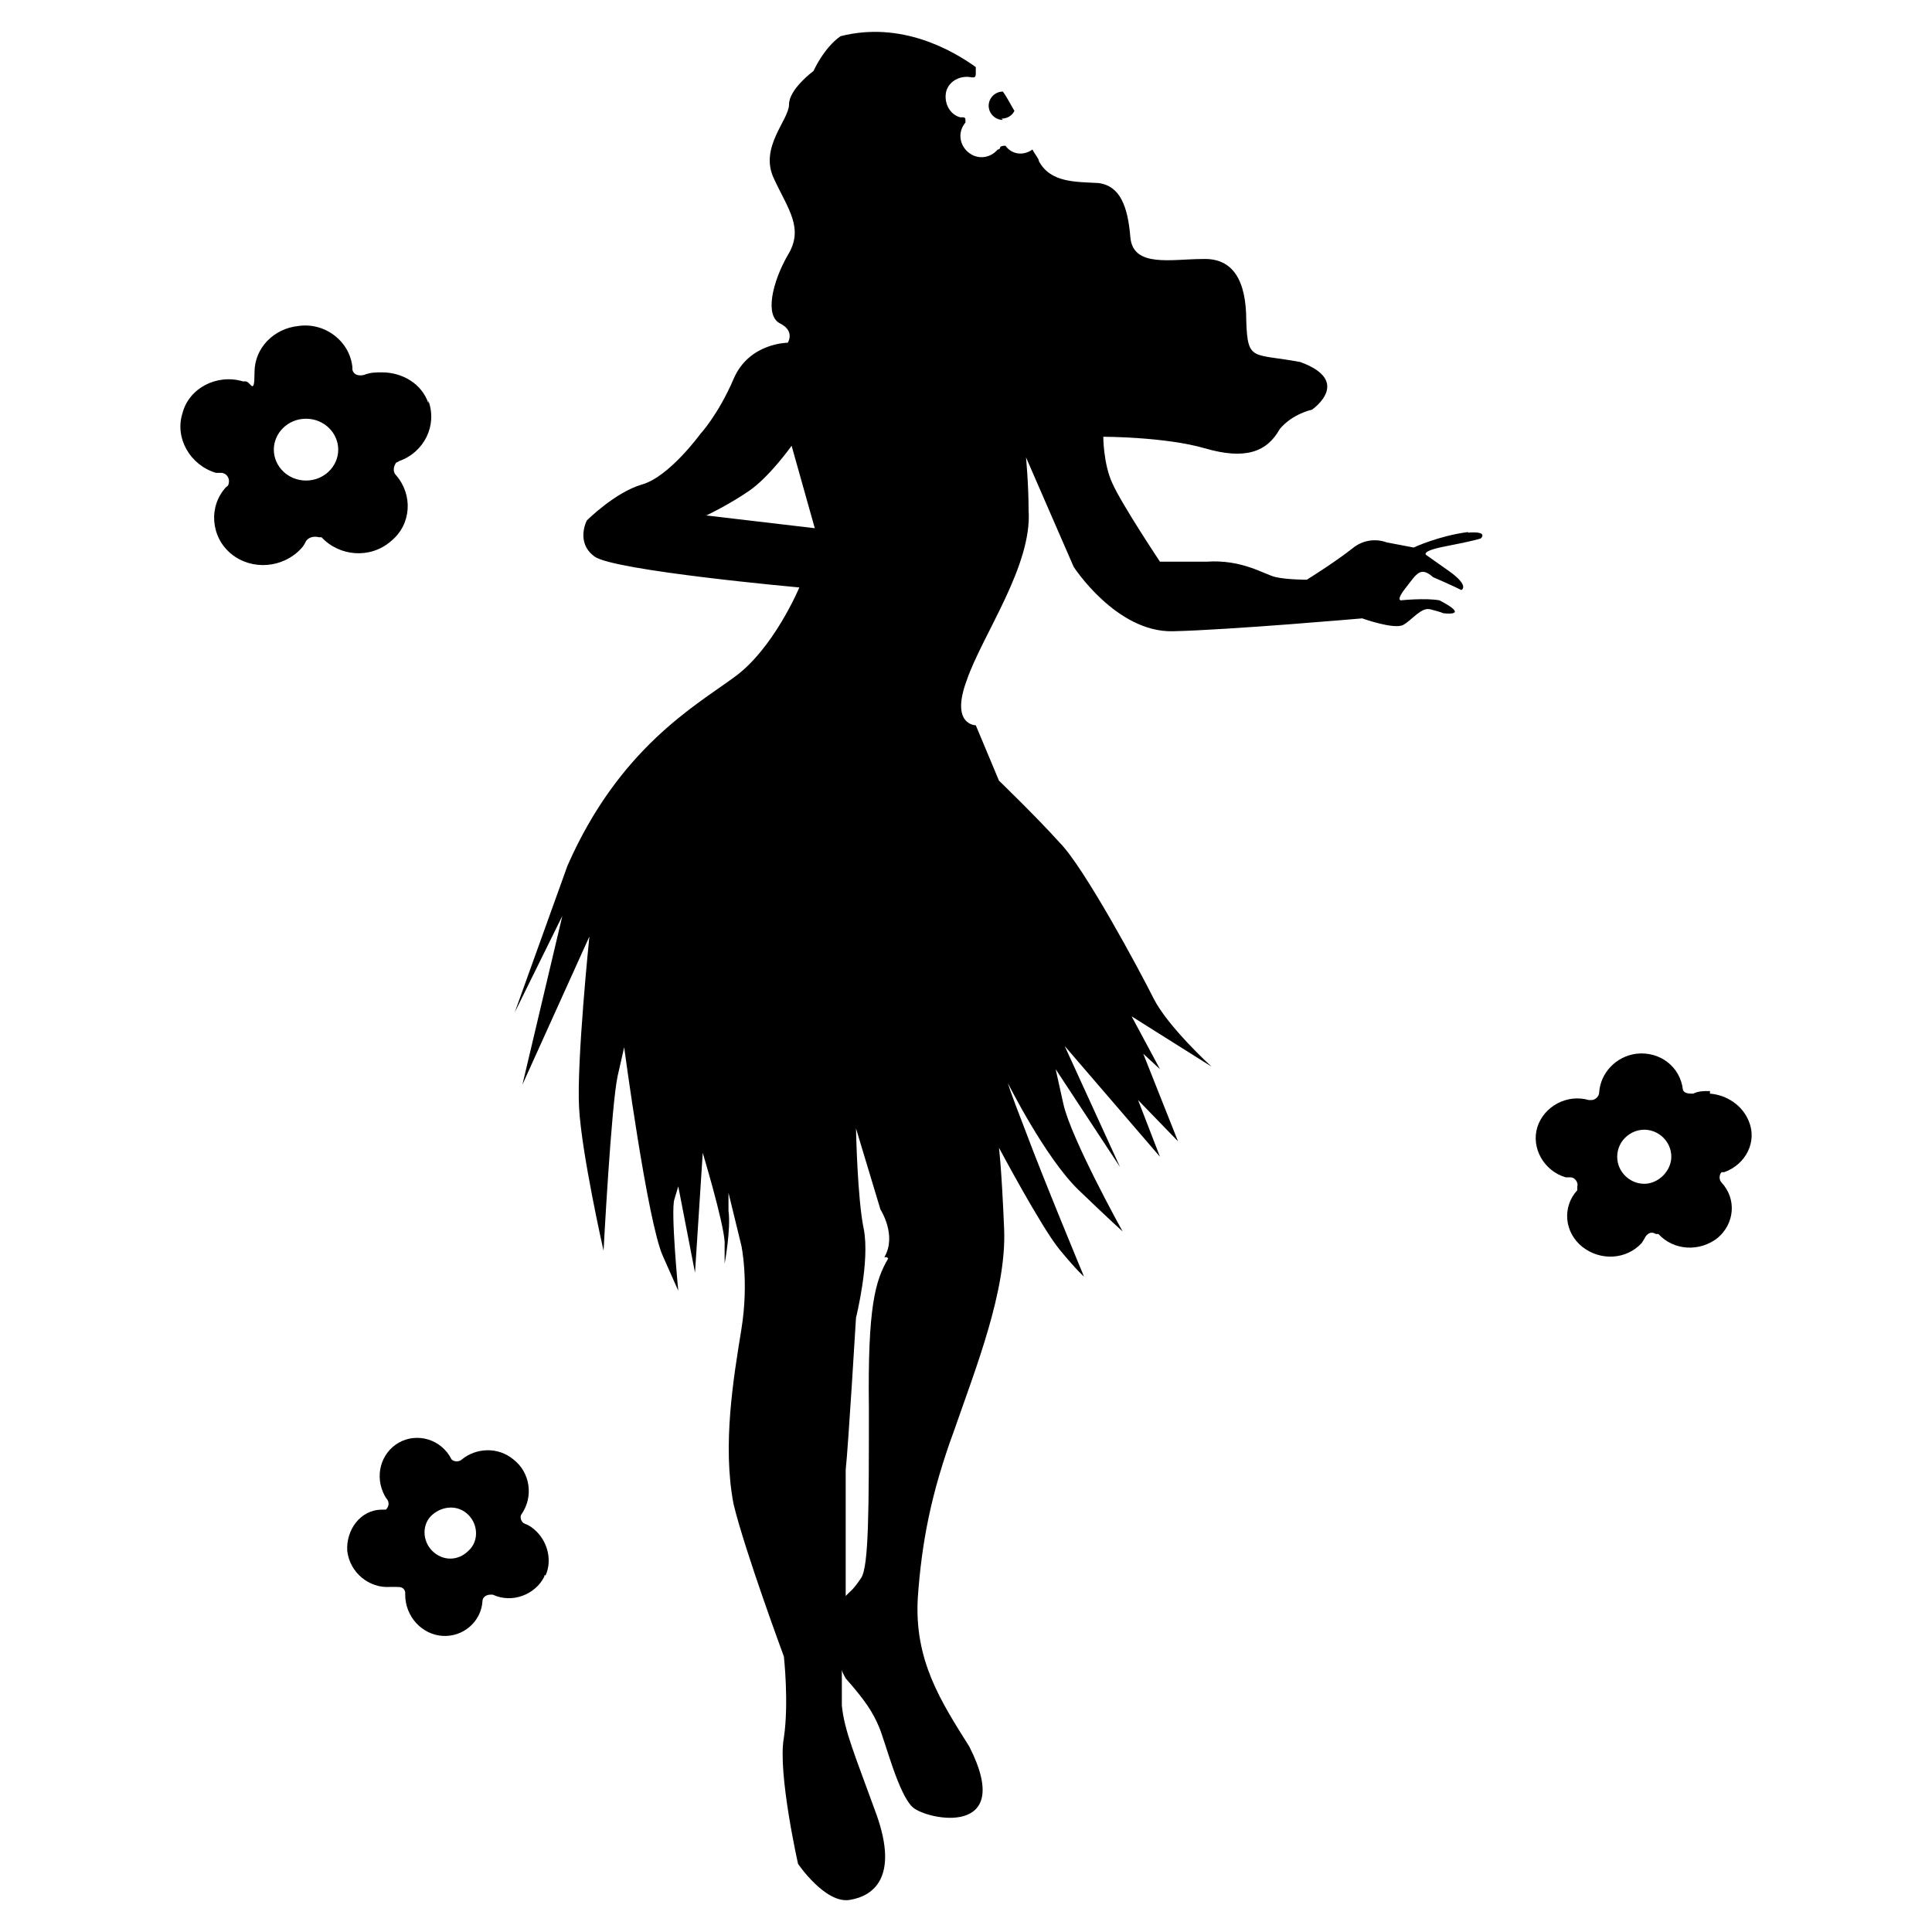 <svg xmlns="http://www.w3.org/2000/svg" id="Layer_1" data-name="Layer 1" viewBox="0 0 150 150"><defs><style> .cls-1 { fill: #000; stroke-width: 0px; } </style></defs><g><path class="cls-1" d="M77.76,9.21c.4,0,.8-.2,1-.6-.3-.5-.6-1.1-.9-1.5h0c-.6,0-1.1.5-1.1,1.1s.5,1.1,1.1,1.1h0l-.1-.1Z"></path><path class="cls-1" d="M113.96,41.31c-2.3.3-4.2,1.2-4.2,1.2l-2.1-.4s-1.4-.6-2.7.5c-1.4,1.1-3.5,2.4-3.5,2.4,0,0-1.5,0-2.4-.2s-2.6-1.4-5.4-1.2h-3.6s-3-4.5-3.7-6.1c-.7-1.5-.7-3.6-.7-3.6,0,0,4.8,0,7.9.9s4.8.3,5.8-1.5c1-1.2,2.5-1.5,2.5-1.5,0,0,3.2-2.2-.9-3.7-3.7-.7-4.1,0-4.2-3.2,0-3.1-1-4.9-3.4-4.8-2.4,0-5.4.7-5.6-1.7s-.8-4-2.5-4.2c-1.7-.1-3.7,0-4.6-1.7,0-.2-.3-.5-.5-.9-.7.5-1.6.4-2.1-.3h0s-.3,0-.4.1c0,0,0,.2-.2.2-.6.7-1.6.8-2.3.2-.7-.6-.8-1.6-.2-2.3h0c0-.3,0-.4-.2-.4h-.2c-.8-.2-1.3-1.1-1.1-2,.2-.8,1.1-1.3,2-1.1h0c.2,0,.3,0,.3-.3v-.5c-1.8-1.3-5.8-3.6-10.5-2.4-1.3.9-2.1,2.7-2.1,2.7,0,0-1.9,1.4-1.9,2.6s-2.3,3.3-1.2,5.7,2.4,3.9,1.1,6c-1.2,2.1-1.8,4.7-.6,5.3s.6,1.5.6,1.5c0,0-3,0-4.2,2.8s-2.6,4.3-2.6,4.3c0,0-2.4,3.3-4.5,3.9s-4.3,2.8-4.3,2.8c0,0-.9,1.7.6,2.8s15.9,2.4,15.9,2.4c0,0-2,4.8-5.1,7-3,2.2-8.9,5.5-12.9,14.6l-4.1,11.4,3.7-7.5-3.1,13.1,5.2-11.5s-1,9.7-.8,13.3,1.9,11.1,1.9,11.1c0,0,.6-11.4,1.1-13.6l.5-2.2s1.8,13.5,3,16.2l1.2,2.7s-.6-6.2-.3-7.1l.3-1,1.3,6.7.6-9.3s1.6,5.3,1.7,6.9v1.7s.5-2.7.3-4.1v-1.4l1,4.1s.6,2.8,0,6.5-1.5,9-.6,13.6c.9,3.7,3.9,11.8,3.9,11.8,0,0,.4,3.6,0,6.3-.5,2.7,1.1,9.8,1.1,9.8,0,0,2.1,3.1,4,2.8,1.9-.3,3.8-1.8,2.1-6.6-1.7-4.7-2.5-6.5-2.7-8.5v-2.8c0,.2.2.5.3.7,1.5,1.7,2.1,2.6,2.6,3.8s1.5,5.2,2.6,6.2,8,2.4,4.4-4.7c-2.2-3.5-4.3-6.7-4-11.6.3-4.2,1-8,2.8-12.9,1.7-4.9,4.1-10.9,3.9-15.7s-.4-6.3-.4-6.3c0,0,3.3,6.2,4.7,7.9,1.4,1.7,1.9,2.1,1.9,2.1,0,0-3.2-7.7-4.5-11.2-1.4-3.6-1.4-3.8-1.4-3.8,0,0,2.9,5.8,5.5,8.3,2.5,2.4,3.4,3.2,3.4,3.2,0,0-4-7.2-4.6-9.9l-.6-2.7,5,7.6-4.3-9.4,7.4,8.6-1.7-4.4,3.1,3.2-2.7-6.8,1.3,1.2-2.2-4.1,6.2,3.9s-3.4-3.1-4.5-5.3-5.4-10.2-7.3-12.1c-1.8-2-4.7-4.8-4.7-4.8l-1.8-4.3s-2,0-.7-3.5c1.2-3.5,5.1-8.9,4.8-13.2,0-2-.2-4.1-.2-4.1l3.7,8.5s3.3,5.1,7.7,5,14.7-1,14.7-1c0,0,2.5.9,3.2.5s1.4-1.4,2.1-1.2c.8.2,1,.3,1,.3,0,0,2.2.3-.3-1-1.1-.2-3,0-3,0,0,0-.4,0,.4-1s1.1-1.7,2.1-.8c1.4.6,2.2,1,2.2,1,0,0,.7-.3-1-1.5l-1.7-1.2s-.6-.3,1.5-.7,2.7-.6,2.7-.6c0,0,.8-.7-1.5-.4h.6l-.1-.1ZM54.86,40.01s1.7-.8,3.3-1.9,3.3-3.5,3.3-3.5l1.8,6.4-8.5-1h.1ZM68.96,97.71c-1,1.7-1.6,3.7-1.5,11.6,0,7.8,0,12.3-.6,13.2s-.9,1.1-.9,1.1l-.3.3v-9.8c.2-1.8.8-11.8.8-11.8,0,0,1.1-4.4.6-6.9-.5-2.4-.6-7.8-.6-7.8l1.9,6.3s1.3,2,.3,3.7h.2l.1.1Z"></path></g><path class="cls-1" d="M33.26,31.31c-.5-1.5-2-2.4-3.6-2.4h0c-.5,0-.9,0-1.4.2-.4.1-.8,0-.9-.4v-.2c-.2-2-2.1-3.5-4.2-3.2-1.9.2-3.4,1.7-3.4,3.6s-.3.7-.7.7h-.2c-2-.6-4.2.5-4.7,2.5-.6,1.9.6,4,2.6,4.6h.4c.4,0,.7.4.6.8,0,0,0,.2-.2.3-1.4,1.5-1.2,3.9.4,5.2s4,1.1,5.4-.4c.2-.2.3-.4.4-.6.2-.3.6-.4,1-.3h.2c1.4,1.5,3.8,1.7,5.4.3,1.6-1.3,1.7-3.6.4-5.1-.3-.3-.2-.7,0-1,0,0,.1,0,.2-.1,2-.7,3-2.8,2.3-4.7h0v.2h0ZM26.26,34.91c0,1.3-1.1,2.4-2.5,2.4s-2.5-1.1-2.5-2.4,1.1-2.4,2.5-2.4,2.5,1.1,2.5,2.4h0Z"></path><path class="cls-1" d="M42.36,122.31c.5-1.1.2-2.5-.7-3.4h0c-.3-.3-.6-.5-.9-.6s-.4-.5-.3-.7h0c1-1.4.7-3.3-.6-4.3-1.2-1-2.9-.9-4,0-.2.2-.6.2-.8,0h0c-.8-1.6-2.7-2.1-4.1-1.3s-1.9,2.6-1.1,4.1c0,0,.1.2.2.3.2.3.1.6-.1.8h-.3c-1.7,0-2.8,1.6-2.7,3.2.2,1.7,1.7,2.9,3.3,2.8h.5c.3,0,.6,0,.7.4v.2c0,1.7,1.3,3.1,2.9,3.2s3-1.1,3.1-2.7c0-.3.3-.5.6-.5h.2c1.5.7,3.3,0,4-1.4v-.3.2h.1ZM36.36,120.41c-.8.8-2,.8-2.8,0s-.8-2.1,0-2.8,2-.8,2.8,0,.8,2.1,0,2.8h0Z"></path><path class="cls-1" d="M132.66,84.71h0c-.4,0-.8,0-1.2.2-.3,0-.7,0-.8-.3h0c-.2-1.8-1.8-3-3.6-2.8-1.6.2-2.8,1.5-2.9,3,0,.3-.3.6-.6.6h-.2c-1.7-.5-3.5.5-4,2.1s.5,3.4,2.2,3.9h.4c.3,0,.6.4.5.7v.3c-1.2,1.3-1,3.3.4,4.4s3.4,1,4.6-.3c0,0,.2-.3.3-.5.2-.3.5-.4.8-.2h.2c1.2,1.3,3.2,1.4,4.6.3,1.3-1.1,1.5-3,.3-4.3-.2-.2-.2-.6,0-.8h.2c1.7-.6,2.6-2.4,1.9-4-.5-1.2-1.7-2-3-2.1v-.2h-.1ZM129.76,89.81c0,1.1-1,2.1-2.1,2.1s-2.1-.9-2.1-2.1,1-2.1,2.1-2.1,2.1.9,2.1,2.1h0Z"></path></svg>